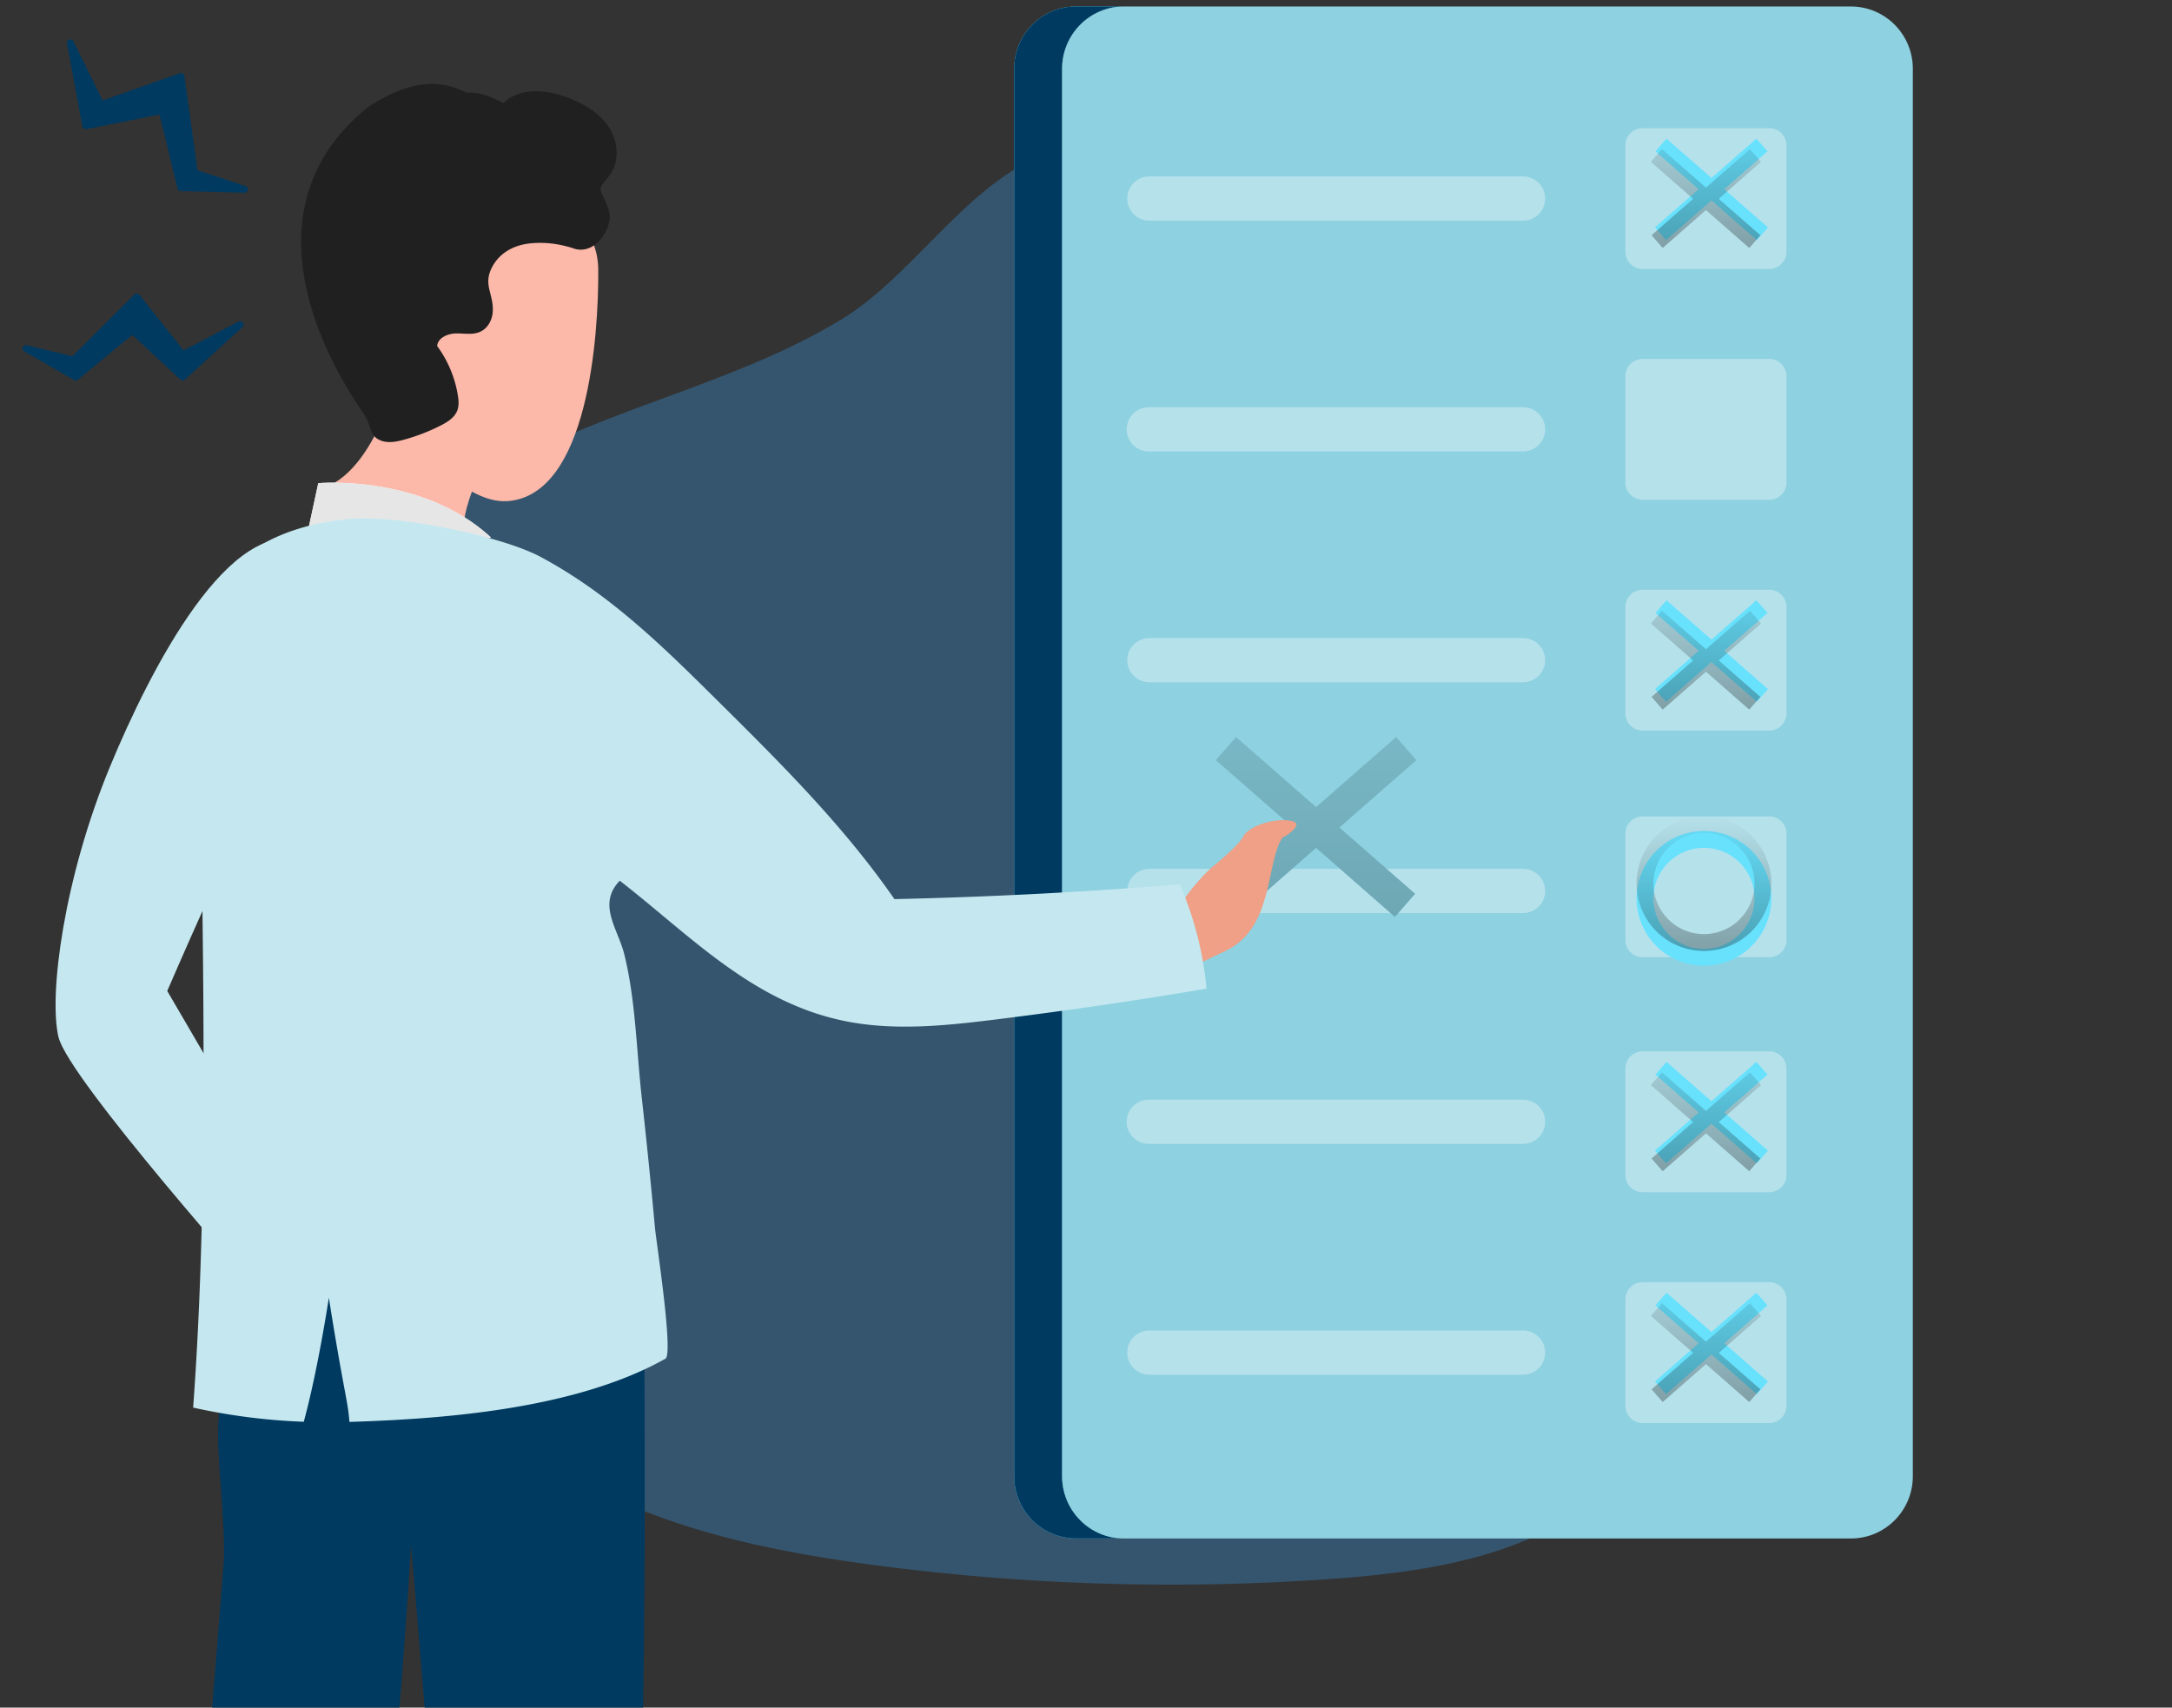 <svg width="145" height="114" viewBox="0 0 145 114" fill="none" xmlns="http://www.w3.org/2000/svg"><rect x="0" y="0" width="145" height="114" fill="#333333" stroke="none"/><g clip-path="url(#clip0_2258_4865)"><path d="M56.192 21.31c-8.575 5.232-19.393 6.456-27.042 12.981-2.701 2.305-4.88 5.186-6.635 8.278-5.706 10.06-6.878 22.614-3.127 33.569 3.752 10.952 12.363 20.116 23.023 24.504 5.098 2.099 10.563 3.131 16.026 3.854a150.738 150.738 0 0030.379.92c6.405-.453 13.167-1.479 18.093-5.616 3.285-2.761 5.424-6.654 7.08-10.625A63.046 63.046 0 00117.981 55c-1.139-6.981-3.494-13.816-7.376-19.713-6.529-9.93-16.805-16.444-27.335-21.399-4.133-1.935-9.416-5.316-14.027-3.359-4.846 2.06-8.431 7.97-13.051 10.783v-.003z" fill="#3788C6" fill-opacity=".4"/><path d="M75.041 102.708H71.84c-2.278 0-4.125-1.854-4.133-4.143V4.587c0-2.293 1.85-4.154 4.133-4.156h3.201c-2.28 0-4.133 1.86-4.133 4.156v93.978c.006 2.291 1.855 4.146 4.133 4.143z" fill="#68E1FD"/><path d="M75.041 102.708H71.84c-2.278 0-4.125-1.854-4.133-4.143V4.587c0-2.293 1.85-4.154 4.133-4.156h3.201c-2.28 0-4.133 1.86-4.133 4.156v93.978c.006 2.291 1.855 4.146 4.133 4.143z" fill="#003A61"/><path d="M123.565.434H75.037c-2.282 0-4.133 1.86-4.133 4.156v93.964c0 2.296 1.85 4.157 4.133 4.157h48.528c2.283 0 4.133-1.861 4.133-4.157V4.59c0-2.295-1.85-4.156-4.133-4.156z" fill="#8ED1E0"/><path opacity=".34" d="M101.677 14.732H76.731a1.477 1.477 0 110-2.954h24.946a1.476 1.476 0 110 2.954zm16.435-6.18h-8.45c-.637 0-1.153.516-1.153 1.153v7.1c0 .636.516 1.152 1.153 1.152h8.45c.636 0 1.152-.516 1.152-1.152v-7.1c0-.637-.516-1.153-1.152-1.153z" fill="#fff"/><path stroke="#68E1FD" stroke-width="1.127" d="M117.626 9.679l-6.772 5.928m.029-5.927l6.772 5.928"/><path d="M117.566 10.803l-2.824 2.471 2.778 2.432-.743.848-2.889-2.53-2.89 2.53-.743-.848 2.777-2.432-2.823-2.471.742-.848 2.936 2.57 2.937-2.57.742.848z" fill="url(#paint0_linear_2258_4865)"/><path opacity=".34" d="M101.677 30.14H76.731a1.477 1.477 0 110-2.953h24.946a1.476 1.476 0 110 2.954zm16.435-6.179h-8.45c-.637 0-1.153.517-1.153 1.153v7.1c0 .636.516 1.153 1.153 1.153h8.45c.636 0 1.152-.517 1.152-1.153v-7.1c0-.637-.516-1.153-1.152-1.153zM101.677 45.55H76.731a1.477 1.477 0 110-2.954h24.946a1.476 1.476 0 110 2.954zm16.435-6.18h-8.45c-.637 0-1.153.517-1.153 1.153v7.1c0 .637.516 1.153 1.153 1.153h8.45c.636 0 1.152-.516 1.152-1.153v-7.1c0-.636-.516-1.152-1.152-1.152z" fill="#fff"/><path stroke="#68E1FD" stroke-width="1.127" d="M117.626 40.497l-6.772 5.929m.029-5.928l6.772 5.928"/><path d="M117.566 41.622l-2.823 2.472 2.777 2.43-.743.849-2.889-2.53-2.89 2.53-.743-.849 2.776-2.431-2.822-2.47.742-.85 2.936 2.57 2.937-2.57.742.85z" fill="url(#paint1_linear_2258_4865)"/><path opacity=".34" d="M101.677 60.96H76.731a1.477 1.477 0 110-2.955h24.946a1.476 1.476 0 110 2.954zm16.435-6.457h-8.45c-.637 0-1.153.517-1.153 1.153v7.1c0 .636.516 1.152 1.153 1.152h8.45c.636 0 1.152-.516 1.152-1.152v-7.1c0-.636-.516-1.153-1.152-1.153z" fill="#fff"/><circle cx="113.755" cy="59.976" r="3.936" stroke="#68E1FD" stroke-width="1.127"/><circle cx="113.755" cy="58.989" r="3.936" stroke="url(#paint2_linear_2258_4865)" stroke-width="1.127"/><path opacity=".34" d="M101.677 76.368H76.731a1.477 1.477 0 110-2.953h24.946a1.476 1.476 0 110 2.953zm16.435-6.179h-8.45c-.637 0-1.153.516-1.153 1.153v7.1c0 .636.516 1.152 1.153 1.152h8.45c.636 0 1.152-.516 1.152-1.153v-7.1c0-.636-.516-1.152-1.152-1.152z" fill="#fff"/><path stroke="#68E1FD" stroke-width="1.127" d="M117.626 71.316l-6.772 5.928m.029-5.928l6.772 5.928"/><path d="M117.566 72.44l-2.823 2.472 2.777 2.43-.743.85-2.889-2.53-2.89 2.53-.743-.85 2.776-2.43-2.822-2.472.742-.848 2.936 2.57 2.937-2.57.742.848z" fill="url(#paint3_linear_2258_4865)"/><path opacity=".34" d="M101.677 91.778H76.731a1.477 1.477 0 110-2.954h24.946a1.476 1.476 0 110 2.954zm16.435-6.18h-8.45c-.637 0-1.153.516-1.153 1.153v7.1c0 .636.516 1.152 1.153 1.152h8.45c.636 0 1.152-.516 1.152-1.153v-7.1c0-.636-.516-1.152-1.152-1.152z" fill="#fff"/><path stroke="#68E1FD" stroke-width="1.127" d="M117.626 86.725l-6.772 5.928m.029-5.928l6.772 5.929"/><path d="M117.566 87.85l-2.823 2.47 2.777 2.432-.743.848-2.889-2.53-2.89 2.53-.743-.848 2.776-2.432-2.822-2.47.742-.849 2.936 2.57 2.937-2.57.742.849z" fill="url(#paint4_linear_2258_4865)"/><path d="M25.012 23.45c-.127-3.52-2.246-9.092 6.482-9.936 7.016-.68 8.432 2.15 8.445 4.538.024 4.347-.671 14.992-6.045 15.404-.756.056-1.57-.185-2.39-.635-.524 1.398-.82 2.943-.362 4.237-.826 1.531-10.151-2.91-9.48-4.508 1.898-.675 3.2-2.957 3.957-4.737.126-.293.34-.527.63-.696-.73-1.334-1.193-2.643-1.234-3.66l-.003-.006z" fill="#FCB8A8"/><path d="M24.537 7.173c3.608-2.396 5.594-1.464 6.641-.973.848-.09 1.67.297 2.427.682 1.09-1.062 2.866-.909 4.282-.373 1.076.405 2.13 1.017 2.76 1.981.63.965.738 2.336.022 3.25-.723.916-.704.702-.255 1.681.151.335.352.875.282 1.26-.25 1.36-1.354 2.256-2.366 1.916-.777-.259-1.794-.466-2.922-.35-1.033.102-1.986.576-2.51 1.503-.702 1.243.06 1.818-.001 3.039-.026.563-.329 1.13-.84 1.36-.503.228-1.078.098-1.627.111-.548.013-1.2.294-1.247.84a7.616 7.616 0 011.383 3.295c.055.343.084.703-.044 1.024-.187.47-.649.758-1.1.986a12.82 12.82 0 01-2.421.94c-.557.156-1.172.272-1.688.018-.61-.291-.518-.886-.991-1.673-.474-.788-9.39-12.703.215-20.517z" fill="#202020"/><path d="M16.323 12.641l-4.252-.112-1.251-5.145-5.097 1.017-1.029-5.55 2.042 4.136 5.35-1.886.893 6.438 3.344 1.102zM1.733 23.265l3.322 1.908 3.787-3.113 3.352 3.113 3.841-3.506-3.841 2.018-3.065-3.86-4.224 4.21-3.172-.77z" fill="#003A61" stroke="#003A61" stroke-width=".453" stroke-linejoin="round"/><path d="M20.399 36.185c5.02 1.943 1.953 6.122-.824 11.713-4.202 8.459-8.41 18.261-8.41 18.261l10.321 17.687-4.012 2.692S4.577 72.043 3.906 69.239c-.67-2.803.364-10.635 3.442-18.069 2.672-6.451 8.02-16.928 13.056-14.979l-.005-.005z" fill="#C5E8F0"/><path d="M42.967 84.346s.507 40.35-1.093 52.297c-1.346 10.057-2.307 37.143-2.307 37.143h-8.151s-1.362-31.823-1.41-36.485c-.047-4.662-2.56-34.169-2.56-34.169s-1.705 27.76-3.743 35.72c-2.038 7.959-6.99 34.743-6.99 34.743l-7.75.387s1.869-31.573 2.94-36.675c.602-2.868 1.949-19.1 3.015-32.778.206-2.666-.507-7.29-.333-9.643.539-7.068 1.41-10.142 1.41-10.142l26.972-.393v-.005z" fill="#003A61"/><path d="M20.398 36.185l.85-3.929s6.927-.627 11.53 3.627c0 0-7.802 2.294-12.38.308v-.006z" fill="#fff"/><path d="M20.398 36.185l.85-3.929s6.927-.627 11.53 3.627c0 0-7.802 2.294-12.38.308v-.006z" fill="#E6E6E6"/><path d="M94.557 50.747l-5.139 4.498 5.055 4.425-1.352 1.544-5.26-4.606-5.26 4.606-1.351-1.544 5.054-4.425-5.138-4.498 1.352-1.544 5.343 4.678 5.344-4.678 1.352 1.544z" fill="#9BEBFE"/><path d="M94.557 50.747l-5.139 4.498 5.055 4.425-1.352 1.544-5.26-4.606-5.26 4.606-1.351-1.544 5.054-4.425-5.138-4.498 1.352-1.544 5.343 4.678 5.344-4.678 1.352 1.544z" fill="url(#paint5_linear_2258_4865)"/><path d="M77.867 62.26c.46-.86.824-2.26 3.004-4.334 0 0 1.826-1.451 2.13-2.084.306-.634 1.89-1.218 3.085-1.061 1.194.156-.31 1.06-.31 1.06s-.389-.127-.886 2.263c-.494 2.39-.996 4.435-3.19 5.437-2.193 1.002-2.331 1.227-2.331 1.227s-.517-2.104-1.502-2.507z" fill="#EFA086"/><path d="M13.312 47.607c-.074-4.36-.344-7.445 1.62-9.287 1.104-1.036 3.242-3.197 8.426-3.675 3.094-.287 10.084 1.11 12.75 2.544 4.709 2.522 8.347 6.17 12.1 9.892 4.129 4.094 8.167 8.14 11.504 12.945a325.784 325.784 0 0019.048-.982 22.544 22.544 0 011.784 6.961 323.16 323.16 0 01-14.101 2.06c-3.31.41-6.684.765-9.957.118-6.208-1.227-10.337-5.672-15.11-9.388-1.52 1.571-.131 3.201.296 4.9.755 3.017.819 6.415 1.162 9.505.327 2.926.623 5.852.892 8.778.084.924 1.246 8.416.697 8.73-6.04 3.397-14.946 4.03-21.097 4.22-.084-1.338-.385-2.05-1.372-8.288 0 0-.723 4.79-1.674 8.278a40.973 40.973 0 01-7.386-.945c.993-13.45.719-28.806.412-46.366h.006z" fill="#C5E8F0"/></g><defs><linearGradient id="paint0_linear_2258_4865" x1="114.028" y1="9.955" x2="114.028" y2="16.554" gradientUnits="userSpaceOnUse"><stop stop-opacity=".1"/><stop offset="1" stop-opacity=".29"/></linearGradient><linearGradient id="paint1_linear_2258_4865" x1="114.028" y1="40.773" x2="114.028" y2="47.373" gradientUnits="userSpaceOnUse"><stop stop-opacity=".1"/><stop offset="1" stop-opacity=".29"/></linearGradient><linearGradient id="paint2_linear_2258_4865" x1="113.755" y1="54.489" x2="113.755" y2="63.489" gradientUnits="userSpaceOnUse"><stop stop-opacity="0"/><stop offset="1" stop-opacity=".29"/></linearGradient><linearGradient id="paint3_linear_2258_4865" x1="114.028" y1="71.592" x2="114.028" y2="78.191" gradientUnits="userSpaceOnUse"><stop stop-opacity=".1"/><stop offset="1" stop-opacity=".29"/></linearGradient><linearGradient id="paint4_linear_2258_4865" x1="114.028" y1="87.001" x2="114.028" y2="93.6" gradientUnits="userSpaceOnUse"><stop stop-opacity=".1"/><stop offset="1" stop-opacity=".29"/></linearGradient><linearGradient id="paint5_linear_2258_4865" x1="88.116" y1="49.203" x2="88.116" y2="61.214" gradientUnits="userSpaceOnUse"><stop stop-opacity=".22"/><stop offset="1" stop-opacity=".29"/></linearGradient><clipPath id="clip0_2258_4865"><path fill="#fff" d="M0 0h145v114H0z"/></clipPath></defs></svg>